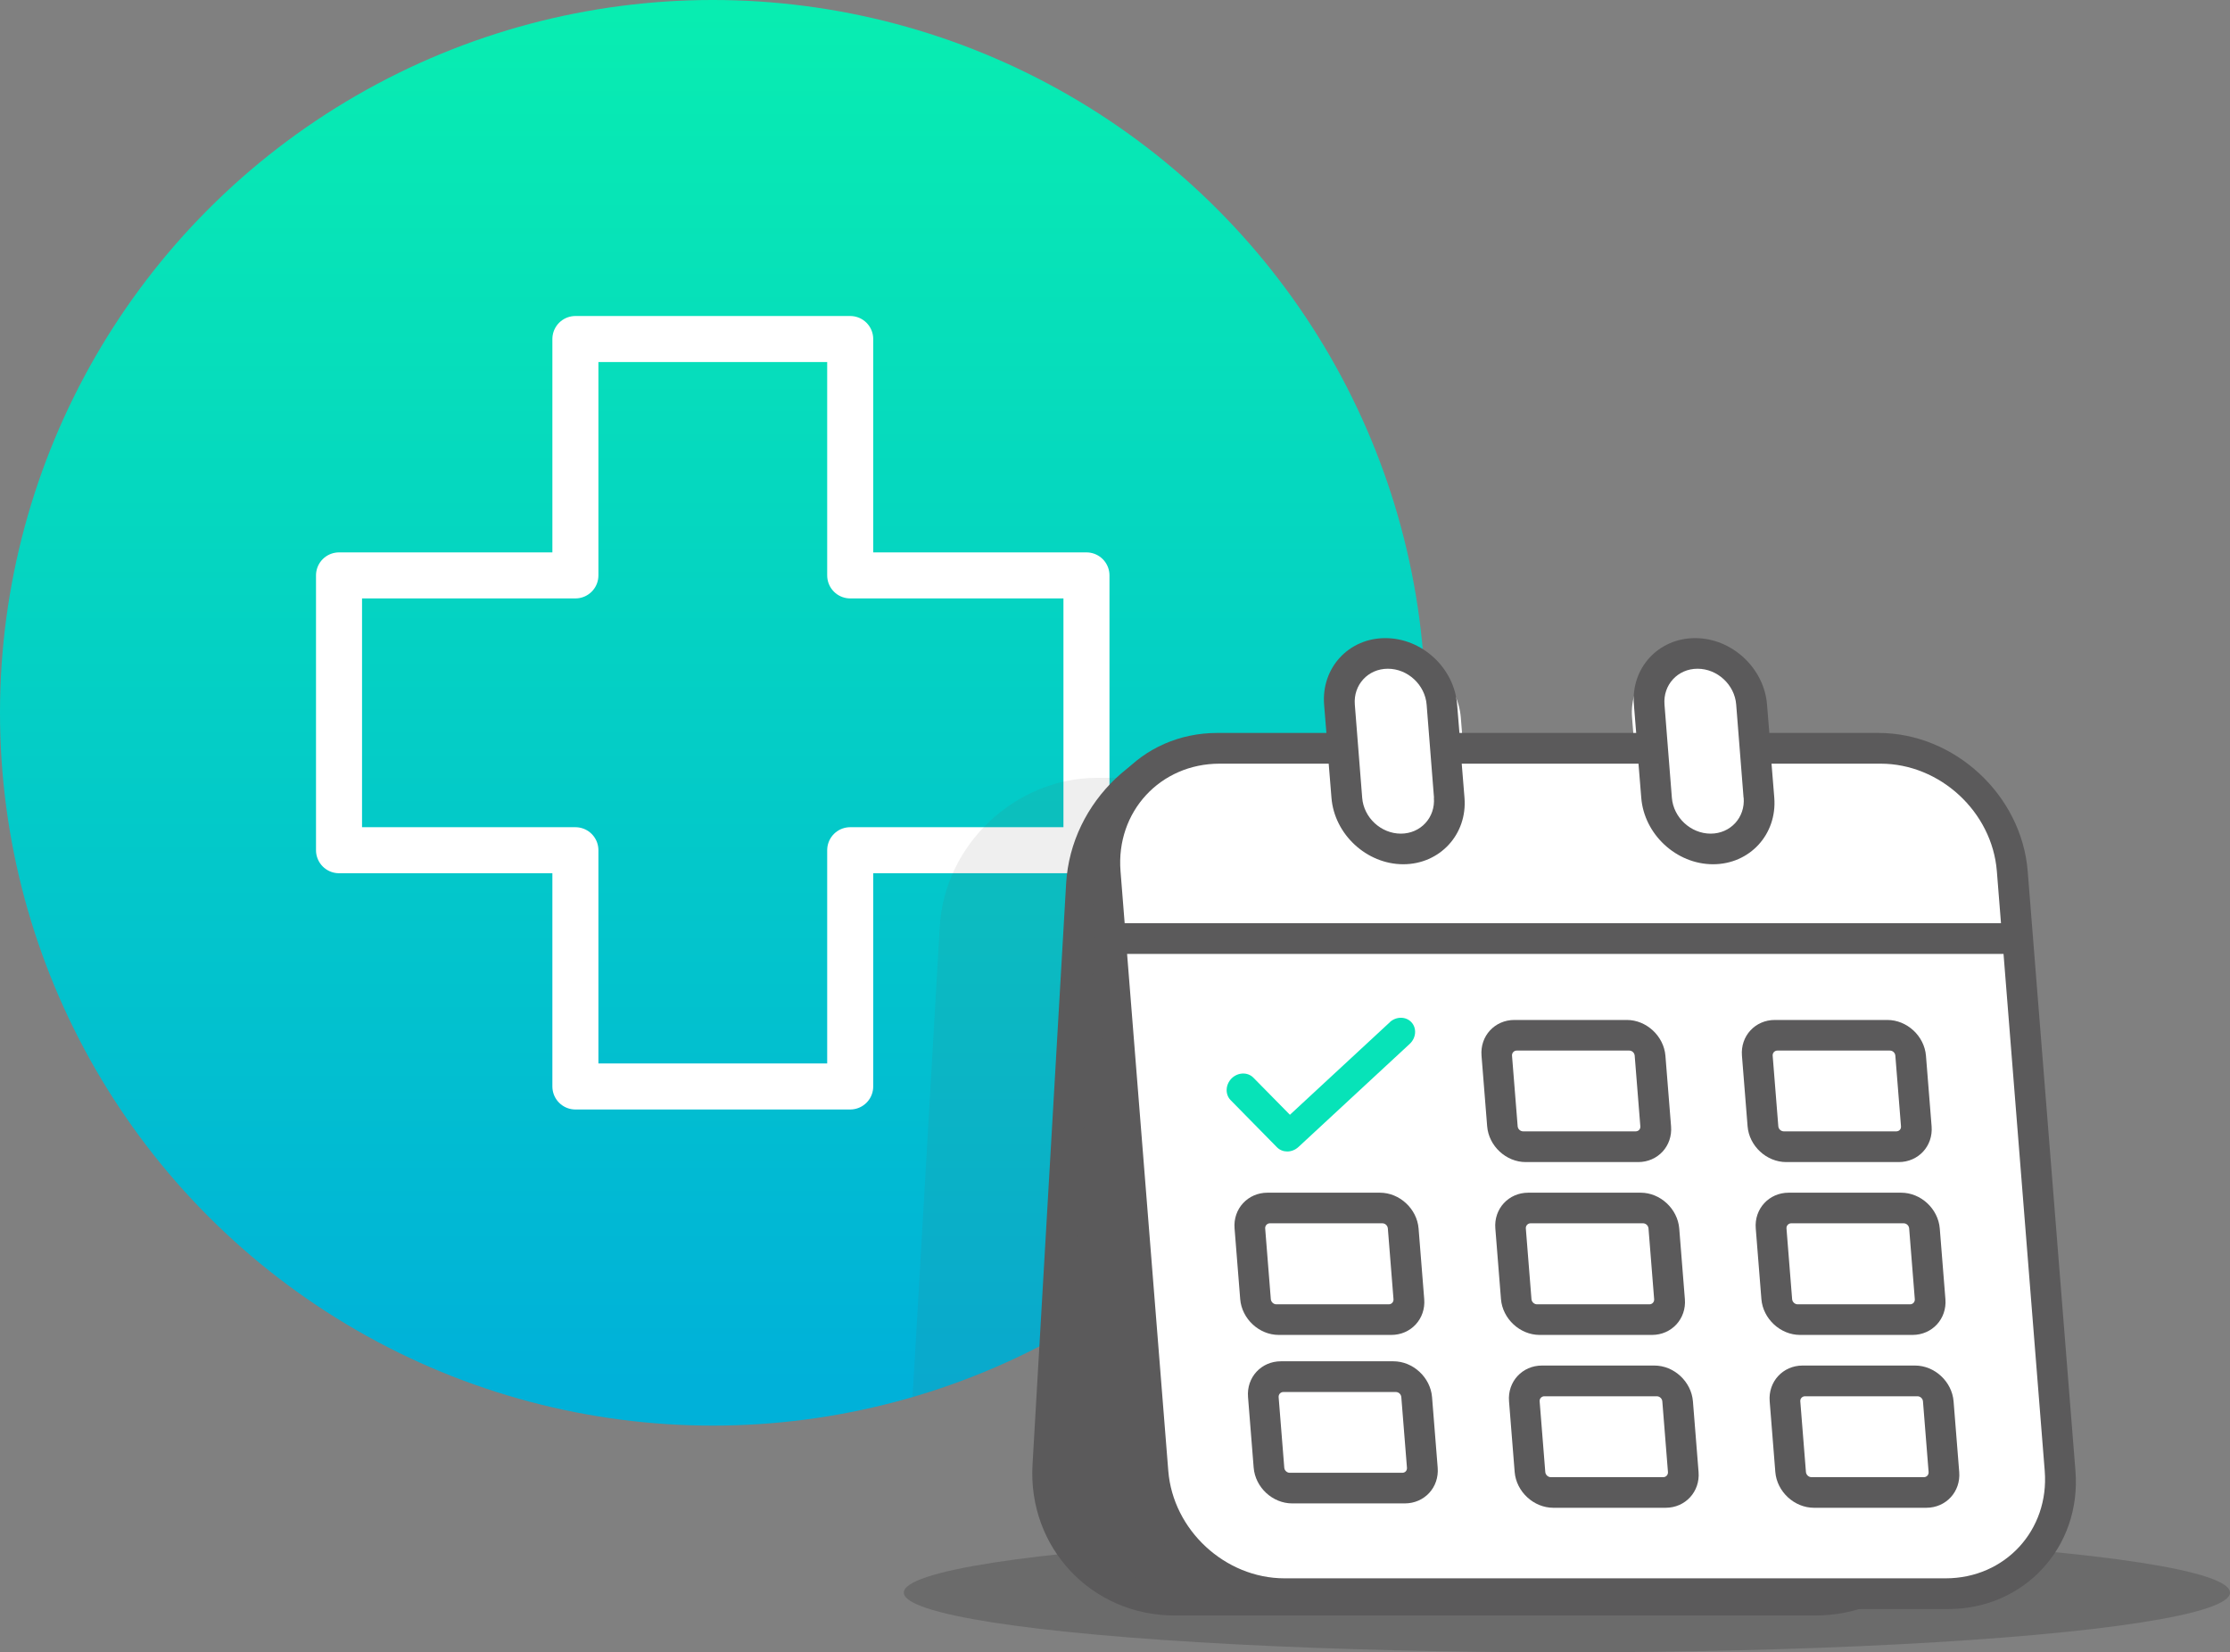 <?xml version="1.0" encoding="UTF-8"?>
<svg id="Calque_1" xmlns="http://www.w3.org/2000/svg" version="1.1" xmlns:xlink="http://www.w3.org/1999/xlink" viewBox="0 0 193.78 143.59">
  <rect x="0" y="0" width="193.78" height="143.59" fill="#808080" stroke="none"/>
  <!-- Generator: Adobe Illustrator 30.0.0, SVG Export Plug-In . SVG Version: 2.1.1 Build 123)  -->
  <defs>
    <style>
      .st0, .st1 {
        fill: #5b5a5b;
      }

      .st2 {
        fill: url(#Dégradé_sans_nom_11);
      }

      .st3 {
        stroke: #fff;
        stroke-width: 4px;
      }

      .st3, .st4 {
        fill: none;
      }

      .st3, .st1 {
        stroke-linecap: round;
        stroke-linejoin: round;
      }

      .st5 {
        mix-blend-mode: multiply;
        opacity: .1;
      }

      .st6 {
        fill: #fff;
      }

      .st1 {
        stroke: #5b5a5b;
        stroke-width: 2.76px;
      }

      .st7, .st8 {
        isolation: isolate;
      }

      .st9 {
        fill: #07e3b8;
      }

      .st10 {
        fill: #1dac74;
      }

      .st8 {
        fill: #1d1d1b;
        opacity: .2;
      }

      .st11 {
        clip-path: url(#clippath);
      }
    </style>
    <linearGradient id="Dégradé_sans_nom_11" data-name="Dégradé sans nom 11" x1="61.94" y1=".93" x2="61.94" y2="120.36" gradientUnits="userSpaceOnUse">
      <stop offset="0" stop-color="#08edb1"/>
      <stop offset="1" stop-color="#00b1d9"/>
    </linearGradient>
    <clipPath id="clippath">
      <circle class="st4" cx="61.94" cy="61.94" r="61.94"/>
    </clipPath>
  </defs>
  <g class="st7">
    <g id="Calque_11">
      <g>
        <circle class="st2" cx="61.94" cy="61.94" r="61.94"/>
        <polygon class="st3" points="94.41 50 73.88 50 73.88 29.46 50 29.46 50 50 29.46 50 29.46 73.88 50 73.88 50 94.41 73.88 94.41 73.88 73.88 94.41 73.88 94.41 50"/>
      </g>
      <g class="st5">
        <g class="st11">
          <path class="st1" d="M104.17,68.97h-8.81c-6.42,0-11.95,5.23-12.32,11.64l-2.92,50.5c-.37,6.41,4.55,11.64,10.97,11.64h55.68c6.42,0,11.95-5.23,12.32-11.64l2.92-50.5c.37-6.41-4.55-11.64-10.97-11.64h-46.87Z"/>
        </g>
      </g>
      <ellipse class="st8" cx="136.16" cy="138.39" rx="57.62" ry="5.19"/>
      <path class="st1" d="M115.15,65.22h-8.81c-6.42,0-11.95,5.23-12.32,11.64l-2.92,50.5c-.37,6.41,4.55,11.64,10.97,11.64h55.68c6.42,0,11.95-5.23,12.32-11.64l2.92-50.5c.37-6.41-4.55-11.64-10.97-11.64h-46.87Z"/>
      <g>
        <g>
          <path class="st6" d="M146.98,56.75c-3.09,0-5.4,2.51-5.16,5.6l.19,2.38h-14.88l-.19-2.38c-.25-3.09-2.96-5.6-6.05-5.6s-5.4,2.51-5.16,5.6l.19,2.38h-9.19c-6.42,0-11.23,5.23-10.72,11.64l4.03,50.5c.51,6.41,6.15,11.64,12.57,11.64h55.68c6.42,0,11.23-5.23,10.72-11.64l-4.03-50.5c-.51-6.41-6.15-11.64-12.57-11.64h-9.19l-.19-2.38c-.25-3.08-2.97-5.6-6.05-5.6h0Z"/>
          <g>
            <path class="st0" d="M147.3,55.45c-3.19,0-5.58,2.59-5.32,5.78l.2,2.46h-15.36l-.2-2.46c-.25-3.19-3.05-5.78-6.24-5.78s-5.57,2.59-5.32,5.78l.2,2.46h-9.48c-6.62,0-11.59,5.39-11.06,12.01l4.15,52.11c.53,6.61,6.35,12.01,12.97,12.01h57.45c6.62,0,11.59-5.39,11.06-12.01l-4.15-52.11c-.53-6.61-6.35-12.01-12.97-12.01h-9.48l-.2-2.46c-.25-3.18-3.06-5.78-6.24-5.78h-.01ZM151.52,69.32c.14,1.72-1.15,3.12-2.87,3.12s-3.23-1.39-3.37-3.12l-.64-8.09c-.14-1.72,1.15-3.12,2.87-3.12s3.23,1.39,3.36,3.12l.64,8.09h0ZM97.95,82.89h76.15l3.58,44.92c.41,5.15-3.44,9.34-8.61,9.34h-57.45c-5.16,0-9.69-4.19-10.1-9.34l-3.58-44.92h0ZM124.6,69.32c.14,1.72-1.15,3.12-2.87,3.12s-3.23-1.39-3.36-3.12l-.64-8.09c-.14-1.72,1.15-3.12,2.87-3.12s3.23,1.39,3.37,3.12l.64,8.09h-.01ZM142.38,66.36l.24,2.96c.25,3.18,3.05,5.78,6.24,5.78s5.57-2.6,5.32-5.78l-.24-2.96h9.48c5.16,0,9.69,4.19,10.1,9.34l.36,4.52h-76.15l-.36-4.52c-.41-5.15,3.44-9.34,8.61-9.34h9.48l.24,2.96c.25,3.18,3.06,5.78,6.24,5.78s5.58-2.6,5.32-5.78l-.24-2.96h15.36,0Z"/>
            <path class="st0" d="M164.99,100.98c1.71,0,3-1.39,2.86-3.11l-.49-6.13c-.14-1.71-1.64-3.11-3.36-3.11h-9.77c-1.71,0-3,1.39-2.86,3.11l.49,6.13c.14,1.72,1.65,3.11,3.36,3.11h9.77ZM165.19,97.87c.02.25-.16.44-.41.44h-9.77c-.24,0-.46-.19-.48-.44l-.49-6.13c-.02-.25.17-.45.41-.45h9.77c.25,0,.46.19.48.45l.49,6.13Z"/>
            <path class="st0" d="M142.35,100.98c1.71,0,3-1.39,2.86-3.11l-.49-6.13c-.14-1.71-1.65-3.11-3.35-3.11h-9.77c-1.71,0-3,1.39-2.86,3.11l.49,6.13c.14,1.72,1.65,3.11,3.35,3.11h9.77ZM142.54,97.87c.02.25-.16.44-.41.44h-9.77c-.24,0-.46-.19-.48-.44l-.49-6.13c-.02-.25.17-.45.41-.45h9.77c.25,0,.46.19.48.45l.49,6.13Z"/>
            <path class="st0" d="M122.07,130.64c1.71,0,3-1.39,2.86-3.11l-.49-6.13c-.14-1.71-1.65-3.11-3.36-3.11h-9.77c-1.71,0-3,1.39-2.86,3.11l.49,6.13c.14,1.72,1.64,3.11,3.35,3.11h9.78ZM122.26,127.54c.02.25-.16.44-.41.44h-9.77c-.24,0-.46-.19-.48-.44l-.49-6.13c-.02-.25.17-.45.41-.45h9.77c.25,0,.46.19.48.45,0,0,.49,6.13.49,6.13Z"/>
            <path class="st0" d="M166.19,116c1.71,0,3-1.4,2.86-3.11l-.49-6.14c-.14-1.71-1.64-3.11-3.36-3.11h-9.77c-1.71,0-3,1.4-2.86,3.11l.49,6.14c.14,1.71,1.65,3.11,3.36,3.11h9.77ZM166.39,112.89c.02.24-.16.45-.41.45h-9.77c-.24,0-.46-.2-.48-.45l-.49-6.14c-.02-.24.17-.45.41-.45h9.77c.25,0,.46.2.48.45l.49,6.14Z"/>
            <path class="st0" d="M143.55,116c1.71,0,3-1.4,2.86-3.11l-.49-6.14c-.14-1.71-1.65-3.11-3.35-3.11h-9.77c-1.71,0-3,1.4-2.86,3.11l.49,6.14c.14,1.71,1.65,3.11,3.36,3.11h9.77,0ZM143.74,112.89c.02.24-.16.45-.41.45h-9.77c-.24,0-.46-.2-.48-.45l-.49-6.14c-.02-.24.17-.45.41-.45h9.77c.25,0,.46.2.48.45l.49,6.14Z"/>
            <path class="st0" d="M120.9,116c1.71,0,3-1.4,2.86-3.11l-.49-6.14c-.14-1.71-1.65-3.11-3.36-3.11h-9.77c-1.71,0-3,1.4-2.86,3.11l.49,6.14c.14,1.71,1.64,3.11,3.35,3.11h9.78ZM121.09,112.89c.02.24-.16.45-.41.45h-9.77c-.24,0-.46-.2-.48-.45l-.49-6.14c-.02-.24.17-.45.41-.45h9.77c.25,0,.46.2.48.45l.49,6.14Z"/>
            <path class="st0" d="M167.39,131.02c1.71,0,3-1.4,2.86-3.11l-.49-6.14c-.14-1.71-1.64-3.11-3.35-3.11h-9.77c-1.71,0-3,1.4-2.86,3.11l.49,6.14c.14,1.71,1.65,3.11,3.36,3.11h9.77,0ZM167.59,127.91c.02.24-.16.45-.41.45h-9.77c-.24,0-.46-.2-.48-.45l-.49-6.14c-.02-.24.17-.44.41-.44h9.77c.25,0,.46.2.48.44l.49,6.14Z"/>
            <path class="st0" d="M144.74,131.02c1.71,0,3-1.4,2.86-3.11l-.49-6.14c-.14-1.71-1.64-3.11-3.35-3.11h-9.77c-1.71,0-3,1.4-2.86,3.11l.49,6.14c.14,1.71,1.65,3.11,3.36,3.11h9.77,0ZM144.94,127.91c.02.24-.16.45-.41.45h-9.77c-.24,0-.46-.2-.48-.45l-.49-6.14c-.02-.24.17-.44.41-.44h9.77c.25,0,.46.2.48.44l.49,6.14Z"/>
            <path class="st10" d="M108.16,89.15"/>
          </g>
        </g>
        <path class="st9" d="M120.77,88.83l-8.68,8.04-3.17-3.22c-.5-.51-1.34-.48-1.89.05-.54.54-.59,1.38-.1,1.89l4.04,4.11c.24.24.56.36.89.36s.69-.13.97-.39l9.67-8.96c.56-.52.63-1.36.15-1.88-.48-.52-1.33-.52-1.89,0h0Z"/>
      </g>
    </g>
  </g>
</svg>